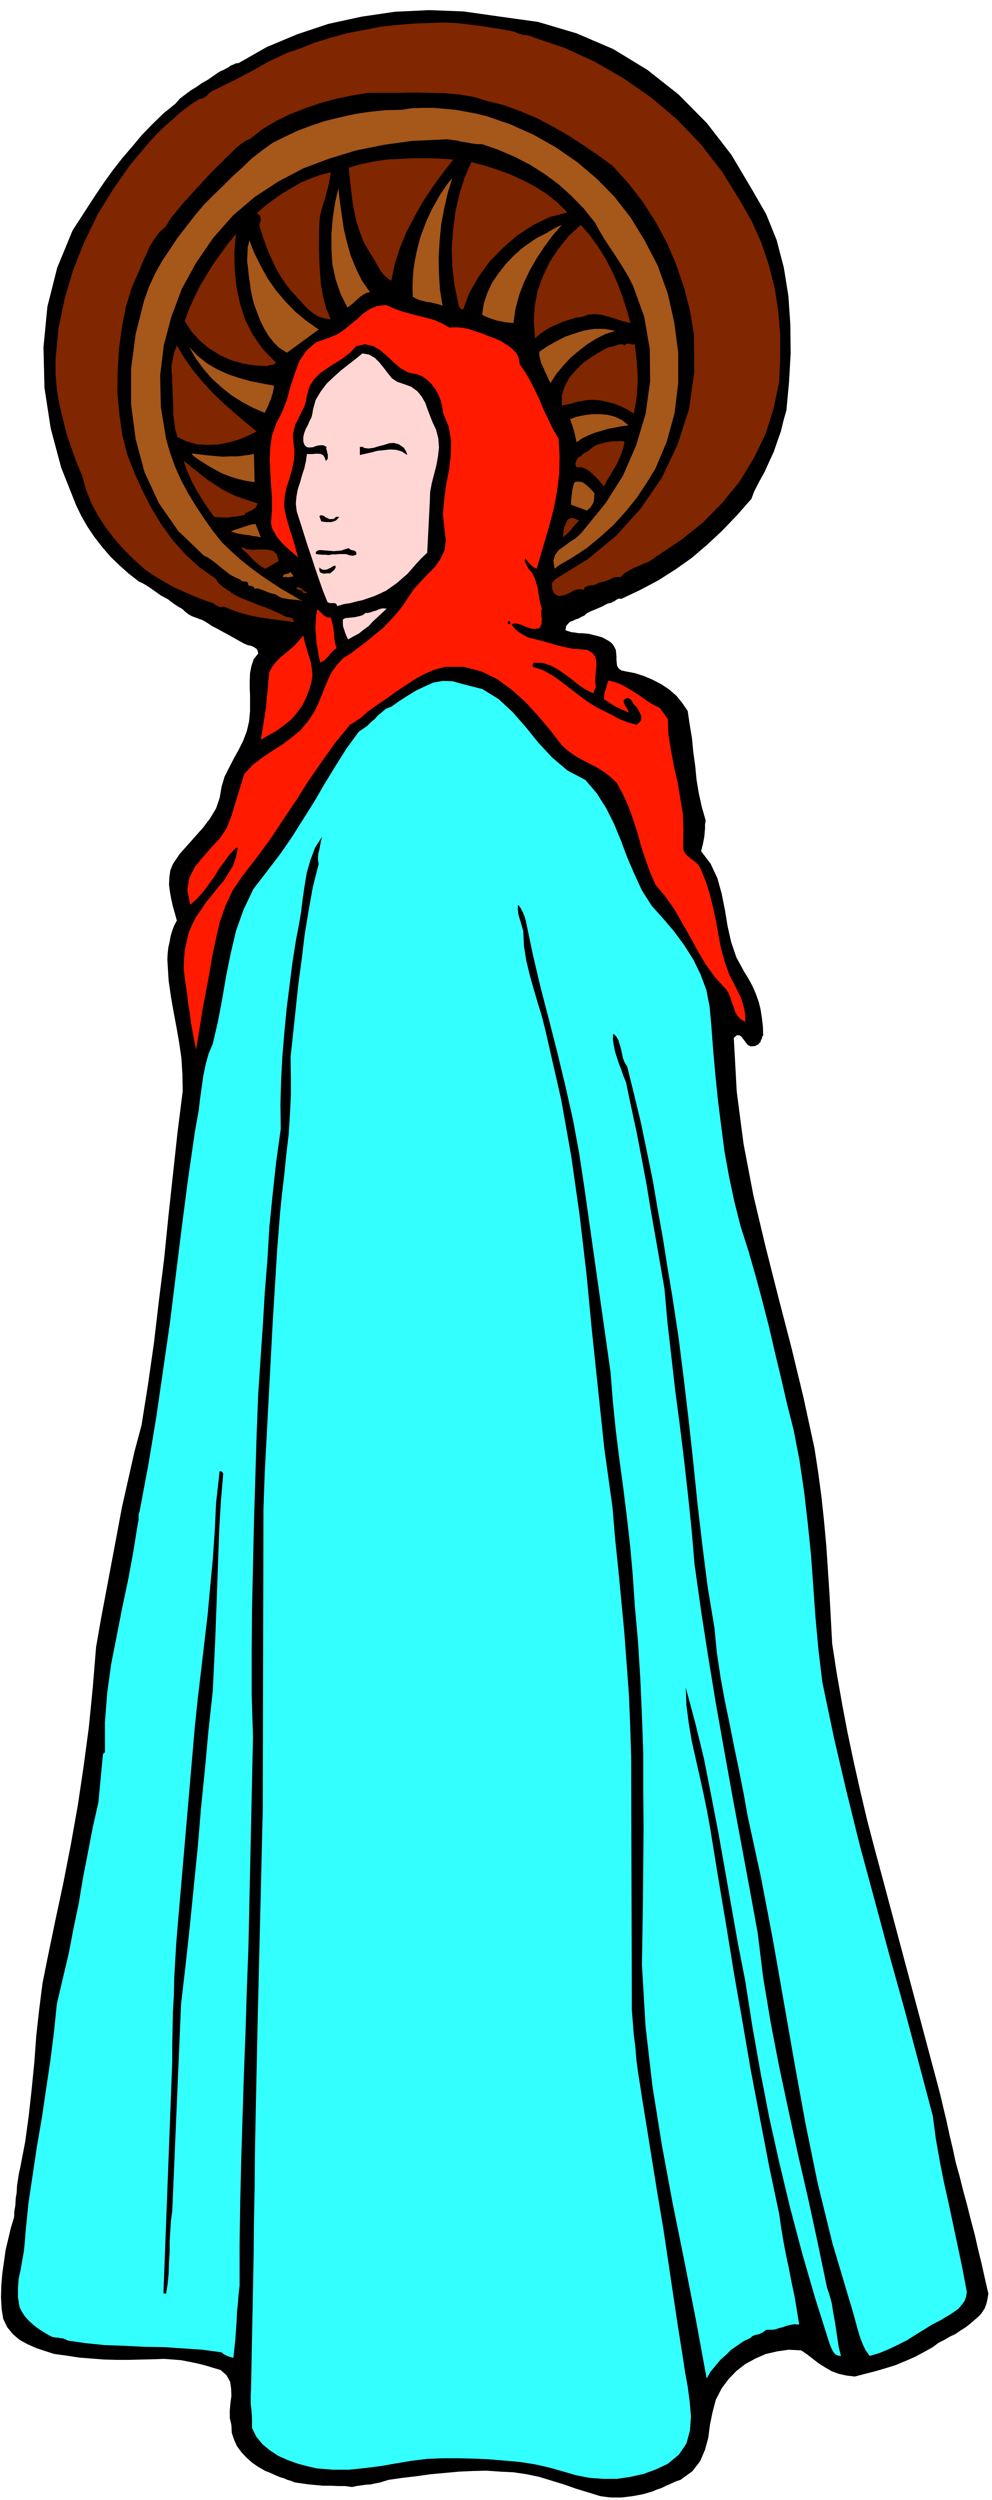 <svg xmlns="http://www.w3.org/2000/svg" fill-rule="evenodd" height="1235.802" preserveAspectRatio="none" stroke-linecap="round" viewBox="0 0 3035 7648" width="490.455"><style>.brush1{fill:#000}.pen1{stroke:none}.brush2{fill:#802600}.brush3{fill:#a6571a}.brush4{fill:#ff1a00}.brush5{fill:#ffd6d4}</style><path class="pen1 brush1" d="m1524 50 122 17 118 35 112 48 105 64 95 75 87 88 75 97 64 108 42 73 32 79 22 84 14 87 6 88 1 88-5 88-8 86-9 32-8 33-11 31-11 32-14 30-14 31-16 29-15 29-9 24-44 50-45 47-46 43-48 41-51 36-52 33-55 29-57 27-7-1-5 2-5 3-4 3-5 2-5 3-5 1-5 1-10 5-9 5-10 4-9 4-10 4-9 4-9 5-6 6-9 4-9 5-9 3-8 4-9 3-7 7-5 7-2 12 9 3 10 3 10 1 11 2h10l11 1 11 1 11 3 9 2 11 3 10 3 11 6 9 5 9 7 6 8 6 12 1 9 1 11v10l1 11 1 8 5 8 8 6 14 3 27 5 28 9 26 11 27 14 24 16 22 19 18 22 17 25 6 41 7 42 4 42 6 43 4 42 7 42 9 41 12 42-2 12v12l-1 12-1 12-2 11-2 11-3 12-3 12 29 38 21 45 13 47 10 50 8 49 11 49 16 47 24 44 13 21 12 22 10 23 9 25 6 24 4 26 3 26 1 27-3 4-1 6-3 5-1 5-4 4-3 4-5 2-5 3-13 1-9-4-7-9-6-8-7-9-6-4h-8l-9 8 9 164 21 161 30 157 37 156 39 154 40 154 37 153 34 157 11 72 10 74 8 75 7 76 5 75 5 76 4 74 4 75 14 91 16 91 17 90 19 90 20 89 21 89 23 88 24 89 154 577 11 41 11 42 10 42 10 42 9 42 10 42 9 42 12 43 11 44 12 44 11 44 12 45 10 44 11 45 10 45 11 48-2 11-2 11-3 11-4 11-6 9-6 9-8 8-8 7-15 13-15 12-16 10-16 11-17 8-17 10-18 9-17 13-27 15-28 15-30 13-29 12-32 10-31 9-31 8-31 8-25-3-23-5-22-8-19-11-21-13-18-14-18-14-18-12-38-2-35 5-35 8-32 14-31 17-27 21-24 25-21 28-18 35-10 38-8 39-5 39-10 37-15 35-24 31-36 26-15 5-15 7-14 6-14 7-15 5-14 6-14 4-14 4-16 3-16 3-17 2-16 2h-34l-16-2-15-2-39-12-36-11-37-13-36-11-39-12-38-8-40-6-40-2-43-3-43 1-43 2-43 4-44 4-42 6-43 5-42 6-13 4-13 4-15 3-14 3-15 1-14 2-15 2-13 3-22-3h-22l-22-1h-22l-23-2-21-2-22-3-21-3-12-5-11-3-11-5-11-3-12-5-11-5-11-5-11-4-21-12-19-13-18-16-15-16-14-19-9-20-7-21-1-23-5-22v-23l2-23 3-22-1-23-3-20-11-20-18-16-24-7-23-7-24-6-24-5-26-5-25-2-27-2-26 1-41 1-39 1h-39l-38-1-39-3-38-3-39-6-37-5-28-9-27-9-27-12-24-13-21-18-17-21-12-25-5-30-2-37 1-36 3-36 5-35 5-36 8-34 8-34 10-33 1-19 3-18 1-20 3-19 1-20 3-20 3-19 4-18 15-78 11-80 9-82 8-81 6-82 9-81 10-79 15-75 24-116 25-117 23-118 21-118 18-121 16-120 12-122 10-122 15-86 16-85 16-85 16-85 16-86 19-84 19-85 22-82 20-126 18-126 15-128 16-128 13-129 14-129 14-129 16-127-1-52-3-49-7-48-8-46-9-48-8-46-7-48-3-48-1-19 1-18 2-18 4-17 3-18 5-16 6-16 8-15-6-22-6-21-5-22-4-22-3-23 1-21 3-22 8-20 21-31 24-27 24-27 24-27 21-28 18-30 11-32 6-35 9-30 14-28 14-27 15-27 14-28 11-29 7-30 3-32v-47l-1-23v-23l1-23 4-21 7-21 14-18-2-9-3-5-6-4-5-3-8-3-7-1-7-3-5-2-18-10-16-9-16-9-15-8-16-9-16-8-15-10-15-9-9-3-8-3-8-3-8-3-9-5-7-5-7-6-5-5-6-4-6-3-6-4-5-3-11-8-10-8-13-7-11-6-11-8-10-7-11-8-11-7-12-7-11-5-31-24-28-25-28-27-25-29-24-31-21-31-19-33-16-33-46-116-32-120-19-124-3-124 12-124 30-119 47-114 68-105 27-40 28-39 29-37 30-35 30-36 32-33 34-33 37-30 14-16 16-12 16-12 18-11 17-12 18-10 17-12 16-11 7-4 8-3 7-4 8-4 6-5 8-3 8-4 9-1 86-49 93-39 96-32 101-22 102-15 105-5 105 4 106 15z"/><path class="pen1 brush2" d="m1574 97 6 3 7 3 7 2 8 2h7l7 2 7 1 8 4 95 32 92 42 89 51 86 60 78 66 73 76 65 84 57 92 34 60 29 65 23 68 18 70 11 71 6 72v72l-3 72-17 82-25 79-36 74-43 71-53 65-59 60-66 53-72 48-14 10-14 9-15 6-15 7-15 6-15 8-15 9-12 12-10-1-8 1-8 3-7 4-8 3-8 3-8 2-8 1-7 4-6 3-7 1-6 1-7 1-6 2-5 3-3 7-13-2-10 2-9 3-8 5-9 4-8 4-10 2-10 1-9-4-6-6-4-9-1-9-1-9 4-7 6-6 7-5 94-58 86-71 75-83 64-93 49-103 35-108 16-113-1-116-12-73-18-70-24-70-28-66-35-65-39-61-45-58-48-53-44-32-44-30-46-30-47-27-49-26-50-21-51-19-52-13-43-13-44-7-46-4-45-1-47-1-46 1h-92l-50 8-49 10-48 13-47 16-46 18-43 21-42 25-38 30-16 7-15 11-14 12-14 14-15 14-13 14-14 13-13 13-18 19-18 20-19 20-19 21-19 21-18 22-18 22-14 24-21 19-16 22-14 23-11 25-11 24-10 25-11 25-11 25-18 59-12 63-9 65-4 67-1 66 6 66 9 64 16 62 21 54 25 55 27 53 31 51 34 47 40 45 43 39 50 35 3 7 6 7 6 5 7 6 6 4 7 5 7 4 7 6 18 10 21 9 21 8 21 9 21 7 21 9 21 9 21 11 8 1 8 2 2 1 3 3 2 3 2 6-28-4-27-3-28-4-27-4-28-6-26-7-26-9-24-10-8 1h-6l-5-3-5-2-10-7-10-3-28-10-27-11-27-12-25-11-25-14-24-14-24-15-21-15-33-30-30-30-29-33-26-34-24-37-20-38-16-40-11-41-18-43-15-42-15-44-11-44-11-46-8-45-4-48v-47l9-94 19-91 26-88 34-85 40-83 48-78 54-77 61-72 16-17 17-17 18-17 19-16 18-17 20-15 20-15 21-13 6-1 7-2 5-4 5-3 4-5 6-5 5-4 7-3 32-16 33-16 32-17 32-17 31-18 33-16 32-15 34-11 47-19 49-15 50-14 52-10 51-10 53-6 54-4 54-2 32-1 32 1 31 3 32 4 30 4 31 5 31 5 31 6z"/><path class="pen1 brush3" d="m1491 356 72 25 71 32 67 38 65 45 59 50 55 56 49 63 43 70 40 77 31 86 20 89 12 92v92l-11 92-24 88-35 83-27 44-30 45-34 42-37 41-40 36-41 34-44 29-43 25-12 10-4-24 5-18 11-15 17-12 17-13 19-12 16-15 13-16 62-76 53-84 40-92 29-96 14-100-1-99-17-99-34-94-13-26-14-24-15-24-15-23-16-24-15-23-15-25-13-24-35-44-38-39-40-36-42-31-46-29-47-24-49-21-49-17h-16l-15-2-15-3-15-2-16-4-15-2-16-2-16 1-90 4-86 12-85 17-82 25-80 30-76 40-72 47-66 56-62 70-52 76-44 80-32 86-23 87-11 92 2 95 16 98 12 42 15 42 18 41 22 41 23 38 25 38 26 37 29 37 28 27 30 27 30 24 31 23 31 21 32 21 33 19 33 20-11-4-10-1-11-1-11-1-11-2-10-2-10-5-9-6-9-2-8-2-8-3-7-3-8-3-8-3-8-2-8 1-3-6-5-2-6-1-5-1-1-7-2-3-4-2h-4l-9-1-5-5-16-7-15-8-14-11-13-10-13-11-13-10-14-10-14-7-78-75-59-85-44-95-27-101-14-107v-107l14-107 26-103 15-42 18-39 21-38 24-36 24-36 27-35 27-35 28-33 28-28 29-28 29-29 30-27 29-28 32-25 32-23 36-18 40-19 43-16 42-14 45-11 45-10 46-7 48-5 49-1 32-5 33-1h34l34 3 33 3 33 6 32 6 32 8z"/><path class="pen1 brush2" d="m1387 488-33 42-31 43-29 44-26 46-24 46-20 48-16 50-11 52-13-9-10-9-9-11-6-11-7-12-6-11-7-12-7-10-18-31-12-30-11-33-7-32-6-34-4-34-4-34-3-33 38-11 39-8 40-6 41-2 40-2h41l40 1 41 3zm349 162-54 14-50 24-49 32-44 38-41 42-34 47-28 49-19 51-9-3-4-7-2-8-1-7-11-52-6-54-2-56 4-55 7-56 12-53 16-52 21-48 39 10 40 13 39 14 39 18 37 19 36 23 33 26 31 31zm-759 32-1 38v38l1 38 2 39 3 37 7 37 9 34 14 34-19-3-18-5-16-10-15-12-15-15-13-15-14-15-13-14-16-21-15-22-13-23-11-23-12-26-9-24-9-26-8-24-2-7v-7l2-6 2-6-1-6v-5l-3-4-6-3v-5l24-21 27-20 26-18 29-17 27-16 30-12 29-11 32-8-3 18-3 18-5 19-5 20-6 19-6 20-5 20-2 21z"/><path class="pen1 brush3" d="m1384 545-14 45-11 48-9 48-5 51-3 50 1 50 3 49 8 49-12-4-12-3-12-3-11-1-12-3-12-3-11-5-9-5-1-29 1-27 2-27 4-26 5-26 6-25 7-25 9-24 8-21 9-20 10-21 11-19 11-20 12-18 13-19 14-16zm-252 349-11 2-9 5-9 6-8 7-8 7-8 8-8 6-8 6-21-42-15-44-10-46-3-46v-48l4-47 7-47 10-45 5 42 6 42 6 41 10 42 11 39 16 39 18 37 25 36zm587-206-28 32-25 34-24 36-21 37-18 37-15 40-11 41-6 43-13-1-12-1-13-3-12-2-12-4-12-4-12-5-10-5 5-34 11-33 15-32 20-29 22-28 25-26 27-24 29-20 10-7 11-6 12-6 12-6 11-7 11-6 11-6 12-5z"/><path class="pen1 brush2" d="m1929 988-18-4-17-5-18-6-17-5-19-5-19-2-20 1-19 7-21 3-19 6-19 6-18 8-19 8-17 10-17 12-15 13-4-51 3-48 9-48 17-45 21-44 27-40 31-38 36-33 28 32 25 35 22 35 20 38 17 38 15 40 13 40 12 42zM843 1108h2l-4 5-7 3-9 1-7 3-39-2-37-6-37-11-33-15-32-20-29-24-25-28-21-32 13-36 16-35 17-35 20-33 20-33 23-32 23-32 25-30-5 53 1 54 5 52 11 53 16 50 24 47 30 43 39 40z"/><path class="pen1 brush3" d="m975 1008-97 71-24-15-18-18-16-21-13-22-12-25-9-24-9-24-6-24-4-22-3-21-3-21-2-21-3-22 1-22 1-21 5-21 15 39 20 40 21 38 26 37 28 33 31 32 34 28 37 26z"/><path class="pen1 brush4" d="m1375 1002 20-1 21 2 20 4 20 7 19 6 19 8 19 7 19 8 9 6 11 7 9 6 10 9 8 8 6 10 3 11 2 14 18 26 16 28 14 28 14 30 12 29 14 29 14 29 17 29 3 53-1 53-6 50-9 50-12 48-14 49-14 47-14 48-10-5-9-8-9-10-7-9-2 8 4 8 4 8 4 8 10 11 8 15 5 15 5 16 2 16 3 17 3 16 5 16-2 6v16l2 9-1 7v8l-3 7-4 7-14 2-11-1-9-3-9-3-10-5-9-3-11-2-11 2 2 5 4 6 6 6 7 6 6 4 8 5 8 4 8 5 21 5 23 6 22 6 23 7 22 5 23 5 23 2 24 2 15 8 9 11 4 13 1 16-2 15-1 17-1 16 2 17-8 20-24-12-21-14-21-17-20-15-22-15-22-12-25-8-26-1-5 6 2 7 30 10 29 16 27 19 27 21 26 20 27 20 27 17 30 15 10 5 12 6 10 6 12 6 11 4 12 5 12 3 14 4 9-7 5-6 1-7v-7l-4-8-4-8-4-7-3-5-6-5-3-4-3-5-2-4-4-5-3-2-5-2-6 2-6 4-1 5 1 5 3 6 3 5 4 6 3 6 1 6-10-5-10-4-10-5-9-4-10-6-9-6-9-6-8-5v-9l1-7 1-7 3-7 2-7 2-7 2-7 3-6 21 5 20 8 19 11 20 12 18 12 18 13 19 12 22 11 24 33 2 48 8 49 9 48 11 48 8 48 8 48 2 49-1 51 1 12 5 10 7 8 10 8 9 7 10 8 7 8 6 12 15 37 12 39 10 40 9 42 7 41 8 41 11 40 14 40 8 16 9 17 9 18 9 18 6 18 5 18 3 19v21l-14-8-9-10-8-13-4-13-6-15-4-14-6-15-7-11-35-38-28-39-25-42-22-41-24-42-24-42-28-40-31-37-17-40-14-39-13-40-11-40-13-40-14-39-17-38-19-35-20-19-20-15-22-14-22-11-23-12-21-12-21-15-19-17-34-44-36-43-39-43-42-38-46-34-49-24-54-14h-57l-34 9-30 13-29 16-27 18-28 18-27 20-28 19-27 19-7 5-7 7-8 6-7 7-9 5-8 6-8 5-7 4-46 56-42 59-40 58-38 60-39 58-39 59-42 57-44 57-30 44-22 48-17 49-12 53-11 52-9 54-10 53-10 53-20 124-6-29-5-27-5-27-3-27-5-28-3-27-4-28-4-27-3-29 1-28 2-27 6-26 6-27 10-24 12-24 15-21 15-23 18-22 18-23 19-22 15-24 14-23 9-26 5-26-3-4-20 20-17 23-17 23-15 25-17 23-17 23-18 20-21 19-9-45 6-37 17-34 24-29 26-30 27-29 21-32 14-36 39-128 26-28 30-23 30-20 30-19 28-21 27-22 24-28 21-32 11-24 10-24 10-25 10-24 12-24 15-20 18-20 24-15 25-19 25-19 24-20 24-19 21-22 21-23 19-24 18-27 17-25 21-23 21-22 22-22 17-25 12-26 4-30-4-33-5-47 4-46 6-45 9-45 5-45 1-43-7-43-17-41-3-20-4-18-7-18-9-17-12-16-13-13-15-11-16-7-27-5-24-13-21-18-20-19-22-19-21-12-25-6-27 6-19 20-22 17-24 15-23 15-22 15-19 19-14 22-8 28-3 18-6 18-9 17-8 18-9 16-5 18-3 18 2 20 3 29-2 28-6 28-8 28-9 27-5 27-2 28 6 31 4 15 5 16 4 15 6 16 4 15 5 16 4 16 5 17-13-11-13-11-13-12-11-11-12-14-9-14-8-15-4-16 3-41v-39l-3-39-2-38-2-39 2-37 5-36 13-36 18-36 15-38 11-41 13-39 14-38 22-32 29-25 43-15 23-10 21-14 19-16 20-16 18-17 21-14 22-9 27-3 23 10 24 9 25 7 26 7 25 6 25 7 23 10 23 13z"/><path class="pen1 brush3" d="m1882 1012-30 10-28 14-27 17-26 20-25 21-23 25-21 25-18 28-6-12-5-12-6-12-5-12-6-12-3-12-3-12v-12l25-17 27-15 27-14 29-10 29-9 31-5h31l33 6z"/><path class="pen1 brush2" d="m1942 1053 3 25 3 27 2 27 1 28-1 26-2 27-4 26-5 26-19-12-19-9-21-9-20-5-22-5-21-2-22 1-21 4-7 1-7 2-7 2-6 2-7 1-7 2-7 1-7 2v-32l9-28 14-26 20-23 22-22 26-18 26-16 26-14 6-1 7-1 6-2 7-2 5-2 6-1h6l6 4 7-6 9 1 8 2 7-1zM785 1320l-26 13-29 12-32 9-32 6-33 1-32-2-31-9-27-13-7-24-3-23-3-23v-23l-1-24-1-23-1-23v-21l-2-13v-25l3-12 2-12 3-12 4-12 4-10 23 38 26 37 28 34 31 34 32 31 34 30 34 29 36 30z"/><path class="pen1 brush3" d="m839 1180-2 9-2 11-3 10-3 11-5 10-4 11-5 10-5 11-35-15-34-18-33-21-30-24-30-27-26-30-24-33-19-33 26 27 29 23 31 18 33 15 33 11 35 10 36 7 37 7z"/><path class="pen1 brush5" d="m1236 1175 22 8 19 14 13 16 11 19 7 20 8 21 8 20 10 21 7 27 2 28-3 27-5 28-7 27-7 27-5 27-1 29-8 157-17 16-15 16-14 16-14 16-16 14-16 14-17 12-17 12-19 9-18 8-18 6-17 6-19 4-18 5-20 3-20 6-3-6-2-2-4-1h-14l-7-3-14-35-12-34-12-35-11-34-12-35-11-35-11-35-11-34-3-24 2-22 4-22 7-21 6-22 7-21 5-22 3-22h18l9-1h9l7 1 7 4 4 6 4 11 4-4 2-4v-11l-2-7-1-6-2-6 1-5-10-5h-10l-11 2-10 4-11 1-8-1-7-6-4-11v-15l3-12 5-13 6-11 5-12 6-11 3-13 2-13 8-28 15-25 18-24 21-20 22-20 23-18 23-18 21-17 21 4 17 10 13 13 14 17 12 16 13 16 16 11 21 7z"/><path class="pen1 brush3" d="m1923 1301-21 3-21 4-21 4-20 6-21 6-19 8-19 9-17 12-2-9-2-9-2-9-2-9-3-9-3-9-3-9-3-8 20-7 24-5 23-3h25l23 2 23 6 21 10 20 16z"/><path class="pen1 brush2" d="m1911 1351-4 19-6 18-7 17-8 17-10 16-9 16-10 16-9 18-8-9-8-10-10-10-9-9-11-10-11-6-13-5-14 1-4-11 3-9 5-9 9-6 9-8 11-6 9-7 9-7 10-6 12-3 12-4 12-2 12-2h13l12-1 13 2z"/><path class="pen1 brush1" d="m1236 1370 2 4 4 6 2 5 2 7-17-11-17-5-19-1-18 2-20 2-19 5-18 4-17 4v-25h11v3l15 2 16-2 16-5 16-4 15-5 15-1 15 4 16 11z"/><path class="pen1 brush3" d="m777 1389 2 86-27-4-25-6-25-8-23-9-24-13-21-12-22-14-20-14-6-8 24 3 25 3 23 2 23 2 23-1h23l24-3 26-4z"/><path class="pen1 brush2" d="m722 1518 66 22-2 6-4 7-6 4-5 4-8 3-6 3-6 3-4 6-12 2-12 2-12 1-11 2h-24l-11-1-10-1-15-21-14-20-13-21-12-20-12-22-10-22-10-23-7-22 18 14 19 15 18 15 20 15 20 13 21 14 21 11 23 11z"/><path class="pen1 brush3" d="m1819 1510-1 6v8l-1 7-2 8-4 6-4 7-6 5-5 5-49-18v-10l1-9 1-9 1-8 1-9 2-9 2-8 3-7 9-2 10 1 8 3 8 6 7 6 7 7 6 6 6 8z"/><path class="pen1 brush1" d="m1022 1587 6-6h10l-5 6-5 5-7 3-7 2h-16l-9-1-6-1-6-16 5-3 5 1 5 2 5 4 5 2 6 3h6l8-1z"/><path class="pen1 brush2" d="m1772 1593-7 6-6 7-6 7-5 7-6 6-6 6-7 6-6 6v-8l1-10 2-13 5-11 5-11 9-6h11l16 8z"/><path class="pen1 brush3" d="m798 1644-12-3-12-1-12-3-12-1-12-2-11-2-11-3-10-3 9-4 9-3 9-3 9-3 9-3 10-3 10-3 11-1 16 41z"/><path class="pen1 brush2" d="m853 1716-41 24-11-6-10-7-9-8-9-8-9-10-9-9-9-8-8-7 3-2 14 5 17 2 18-1h18l15 1 14 4 10 10 6 20z"/><path class="pen1 brush1" d="m1090 1697-10 3-10-1-11-4h-21l-11 1h-11l-10 2-11-1h-10l-9-1-9-1-1-5 2-3 3-2 4-2h11l12 1 12 1 12 1 11-1 12-1 11-4 11-3 6 5 9 2 3 1 3 2 2 3v7zm-80 57h-10l-10 1-5-2-4-1-3-4-1-4v-8l5 4 6 3h6l7-1 6-3 6-3 6-4 7-2 1 6-4 7-7 6-6 5z"/><path class="pen1 brush3" d="m898 1763-9 2-8 1-9-1-7 1 3-8 7-2 8-2 6-4 9 13z"/><path class="pen1 brush2" d="m939 1812-2 2-3 1-4-1-2 1-4-8-7-2-7-2-4-4 5-3 5 1 4 2 4 3 6 6 9 4z"/><path class="pen1 brush5" d="m1183 1862-14 13-14 13-14 13-13 14-15 11-15 12-17 9-16 9-4-8-3-7-3-8-2-7-3-8-1-8v-15l7-4 9-1 10-1 10-1 9-2 9-2 8-3 7-6h8l8-2 8-3 8-2 7-3 8-3 8-1 10 1z"/><path class="pen1 brush4" d="m1012 1889 3 10 3 12 2 12 2 12v12l2 12 2 12 4 12-8 5-6 6-6 7-5 7-6 5-5 6-7 4-7 4-5-21-3-20-4-21-1-20-2-21 1-20 1-20 4-20 4 3 5 5 4 4 5 5 4 3 6 4 5 1h8z"/><path class="pen1 brush1" d="M1562 1909h-8v-8l4-1 2 2 1 3 1 4z"/><path class="pen1 brush4" d="m947 2107-10 27-12 24-16 22-18 21-21 17-23 17-25 14-24 14 4-25 4-24 4-26 4-25 2-27 3-27 2-27 3-26 10-18 12-15 13-13 15-12 14-12 14-12 13-15 13-15 4 19 6 20 6 21 7 21 3 20 2 21-3 20-6 21z"/><path class="pen1" style="fill:#3ff" d="m1791 2386 35 41 29 46 24 48 21 51 19 51 22 51 23 50 30 47 35 39 34 40 30 41 28 44 22 45 18 48 10 51 5 55 6 79 7 79 8 78 10 79 10 76 14 77 16 75 19 75 24 75 22 77 21 78 20 78 18 78 19 79 18 78 20 79 18 93 14 95 11 95 10 97 7 96 7 98 9 99 12 99 35 168 39 167 41 166 45 166 44 164 46 165 44 165 44 166 9 69 12 68 13 66 15 67 14 66 14 66 14 67 13 69-2 14-5 14-9 12-10 12-13 9-13 9-14 8-13 8-27 14-26 16-26 16-25 16-28 14-27 13-29 12-30 9-13-18-9-19-8-21-6-20-6-22-6-22-6-21-6-20-54-181-45-183-38-186-34-187-33-189-33-188-36-188-40-184-13-72-14-71-15-72-14-71-15-72-13-72-11-74-7-73-21-127-16-126-15-128-13-127-14-128-15-127-16-127-19-125-15-90-14-89-16-89-15-88-18-88-18-87-21-87-21-85-8-13-5-13-3-14-3-14-4-14-4-13-7-12-9-8-1 18 3 19 4 19 6 19 6 18 7 18 6 18 8 19 16 76 17 79 15 78 15 80 13 79 14 80 14 80 14 81 9 102 12 105 12 105 14 106 13 106 12 107 11 106 9 106 20 142 22 142 23 140 25 141 25 139 26 140 26 140 26 142 17 138 23 138 26 135 29 136 29 134 31 135 29 134 28 135 8 24 7 26 4 26 5 27 4 26 4 27 4 27 7 27-9-1-7-3-6-6-3-5-4-8-3-7-3-8-2-6-43-136-39-135-36-136-33-137-31-139-27-139-25-141-22-141-22-112-20-113-20-114-20-113-22-114-22-112-27-111-29-108 2 54 7 54 9 54 12 54 12 53 12 54 11 54 10 55 24 148 25 149 24 148 26 148 25 146 28 147 28 146 31 147 6 42 7 42 8 42 9 42 8 42 9 42 7 42 7 44-15-1-12 2-12 3-11 4-12 3-12 4-13 1h-13l-6 4-5 4-7 3-6 3-7 1-7 2-6 3-5 5-21 10-19 13-19 13-16 16-17 15-15 18-15 18-12 21-33-180-35-178-36-178-33-178-29-181-21-183-11-187 3-190 1-115 1-115-1-114v-114l-4-114-5-114-7-113-10-112-6-91-8-89-10-89-11-88-12-89-11-88-9-89-7-89-80-564-16-106-19-103-23-102-24-100-26-102-26-100-24-102-21-101-2-7-2-7-3-7-2-6-4-7-3-6-4-6-4-4-1 9 1 10 1 10 3 11 3 9 3 11 3 10 3 11 2 45 7 44 10 42 12 43 12 41 13 42 11 43 10 44 39 171 31 175 25 176 21 179 17 178 19 180 19 180 25 180 8 96 10 96 9 94 9 95 7 94 7 95 4 95 3 97 2 736v38l3 38 3 38 5 39 3 38 5 38 6 38 6 39 16 99 16 100 16 99 17 101 15 100 15 101 15 100 16 101 6 40 8 44 6 45 4 46-3 43-11 40-23 34-34 28-36 17-38 14-41 9-40 6h-43l-41-3-41-8-38-11-46-13-45-10-46-7-46-4-48-4-47-2-47-1h-46l-49 2-48 6-47 8-46 8-48 6-48 5h-49l-50-4-30-7-30-8-30-11-27-12-26-17-23-19-19-23-13-27v-29l-1-15-1-14-2-15v-30l1-13 2-105 2-103 2-102 2-102 1-103 2-104 1-105 2-108 6-283 16-663 2-915 4-114 6-113 6-113 6-113 6-114 7-114 7-114 9-114 6-59 7-59 6-60 7-59 4-61 3-60v-59l-1-58 8-75 8-75 8-75 10-74 9-75 12-73 13-73 18-71-2-11v-11l1-11 3-10 2-12 2-10 2-9 2-9-21 33-14 37-11 38-7 41-6 41-5 41-7 41-8 41-11 69-9 71-9 72-7 73-6 72-4 74-2 74 1 75-14 101-11 101-10 100-6 101-8 99-6 102-7 102-7 105-5 129-4 132-4 132-3 133-3 132-1 132v130l4 129-14 646-5 131-4 131-5 129-4 129-4 127-3 129-2 128v130l-3 25-2 27-3 27-1 29-2 27-2 29-3 28-3 28-10-3-9-3-10-5-7-6-58-8-59-4-60-4-59-1-60-3-60-2-59-6-56-8-5-3-5-2-6-2h-5l-7-2h-7l-6-1-6-1-15-8-15-9-15-10-13-10-14-13-11-12-10-15-7-14-5-30v-29l2-28 6-27 5-29 5-28 3-29 2-28 9-90 13-87 13-87 15-87 13-88 13-87 11-87 9-87 18-77 18-76 15-78 16-77 13-78 15-77 15-78 17-75 14-148 6-6v-92l7-89 12-88 17-86 17-87 18-85 16-87 14-87 2-8v-19l3-8 27-144 24-144 21-145 21-145 18-146 18-145 19-146 21-145 6-34 6-33 4-35 5-35 5-36 7-34 9-33 13-31 16-69 13-69 12-70 14-69 16-68 23-65 30-63 43-56 39-51 36-52 34-54 34-54 32-55 33-54 34-54 38-52 12-8 13-9 11-11 12-10 11-12 12-10 12-10 16-6 24-17 25-16 26-16 27-13 27-12 29-5 30 1 32 9 59 15 50 31 43 40 41 47 38 47 42 45 46 39 55 29z"/><path class="pen1 brush1" d="m683 4508-7 82-5 84-3 82-3 84-3 82-3 83-4 84-4 84-13 119-11 120-12 119-10 120-12 119-12 120-13 120-14 120-27 634-4 29-2 32-2 32v33l-2 32-1 33-3 31-5 31-8-2 27-709v-51l1-50 1-51 3-51 1-52 3-52 3-51 4-50 53-615 9-86 10-85 10-85 10-85 8-87 8-85 6-87 4-85 11-98 7 2 4 6z"/></svg>
